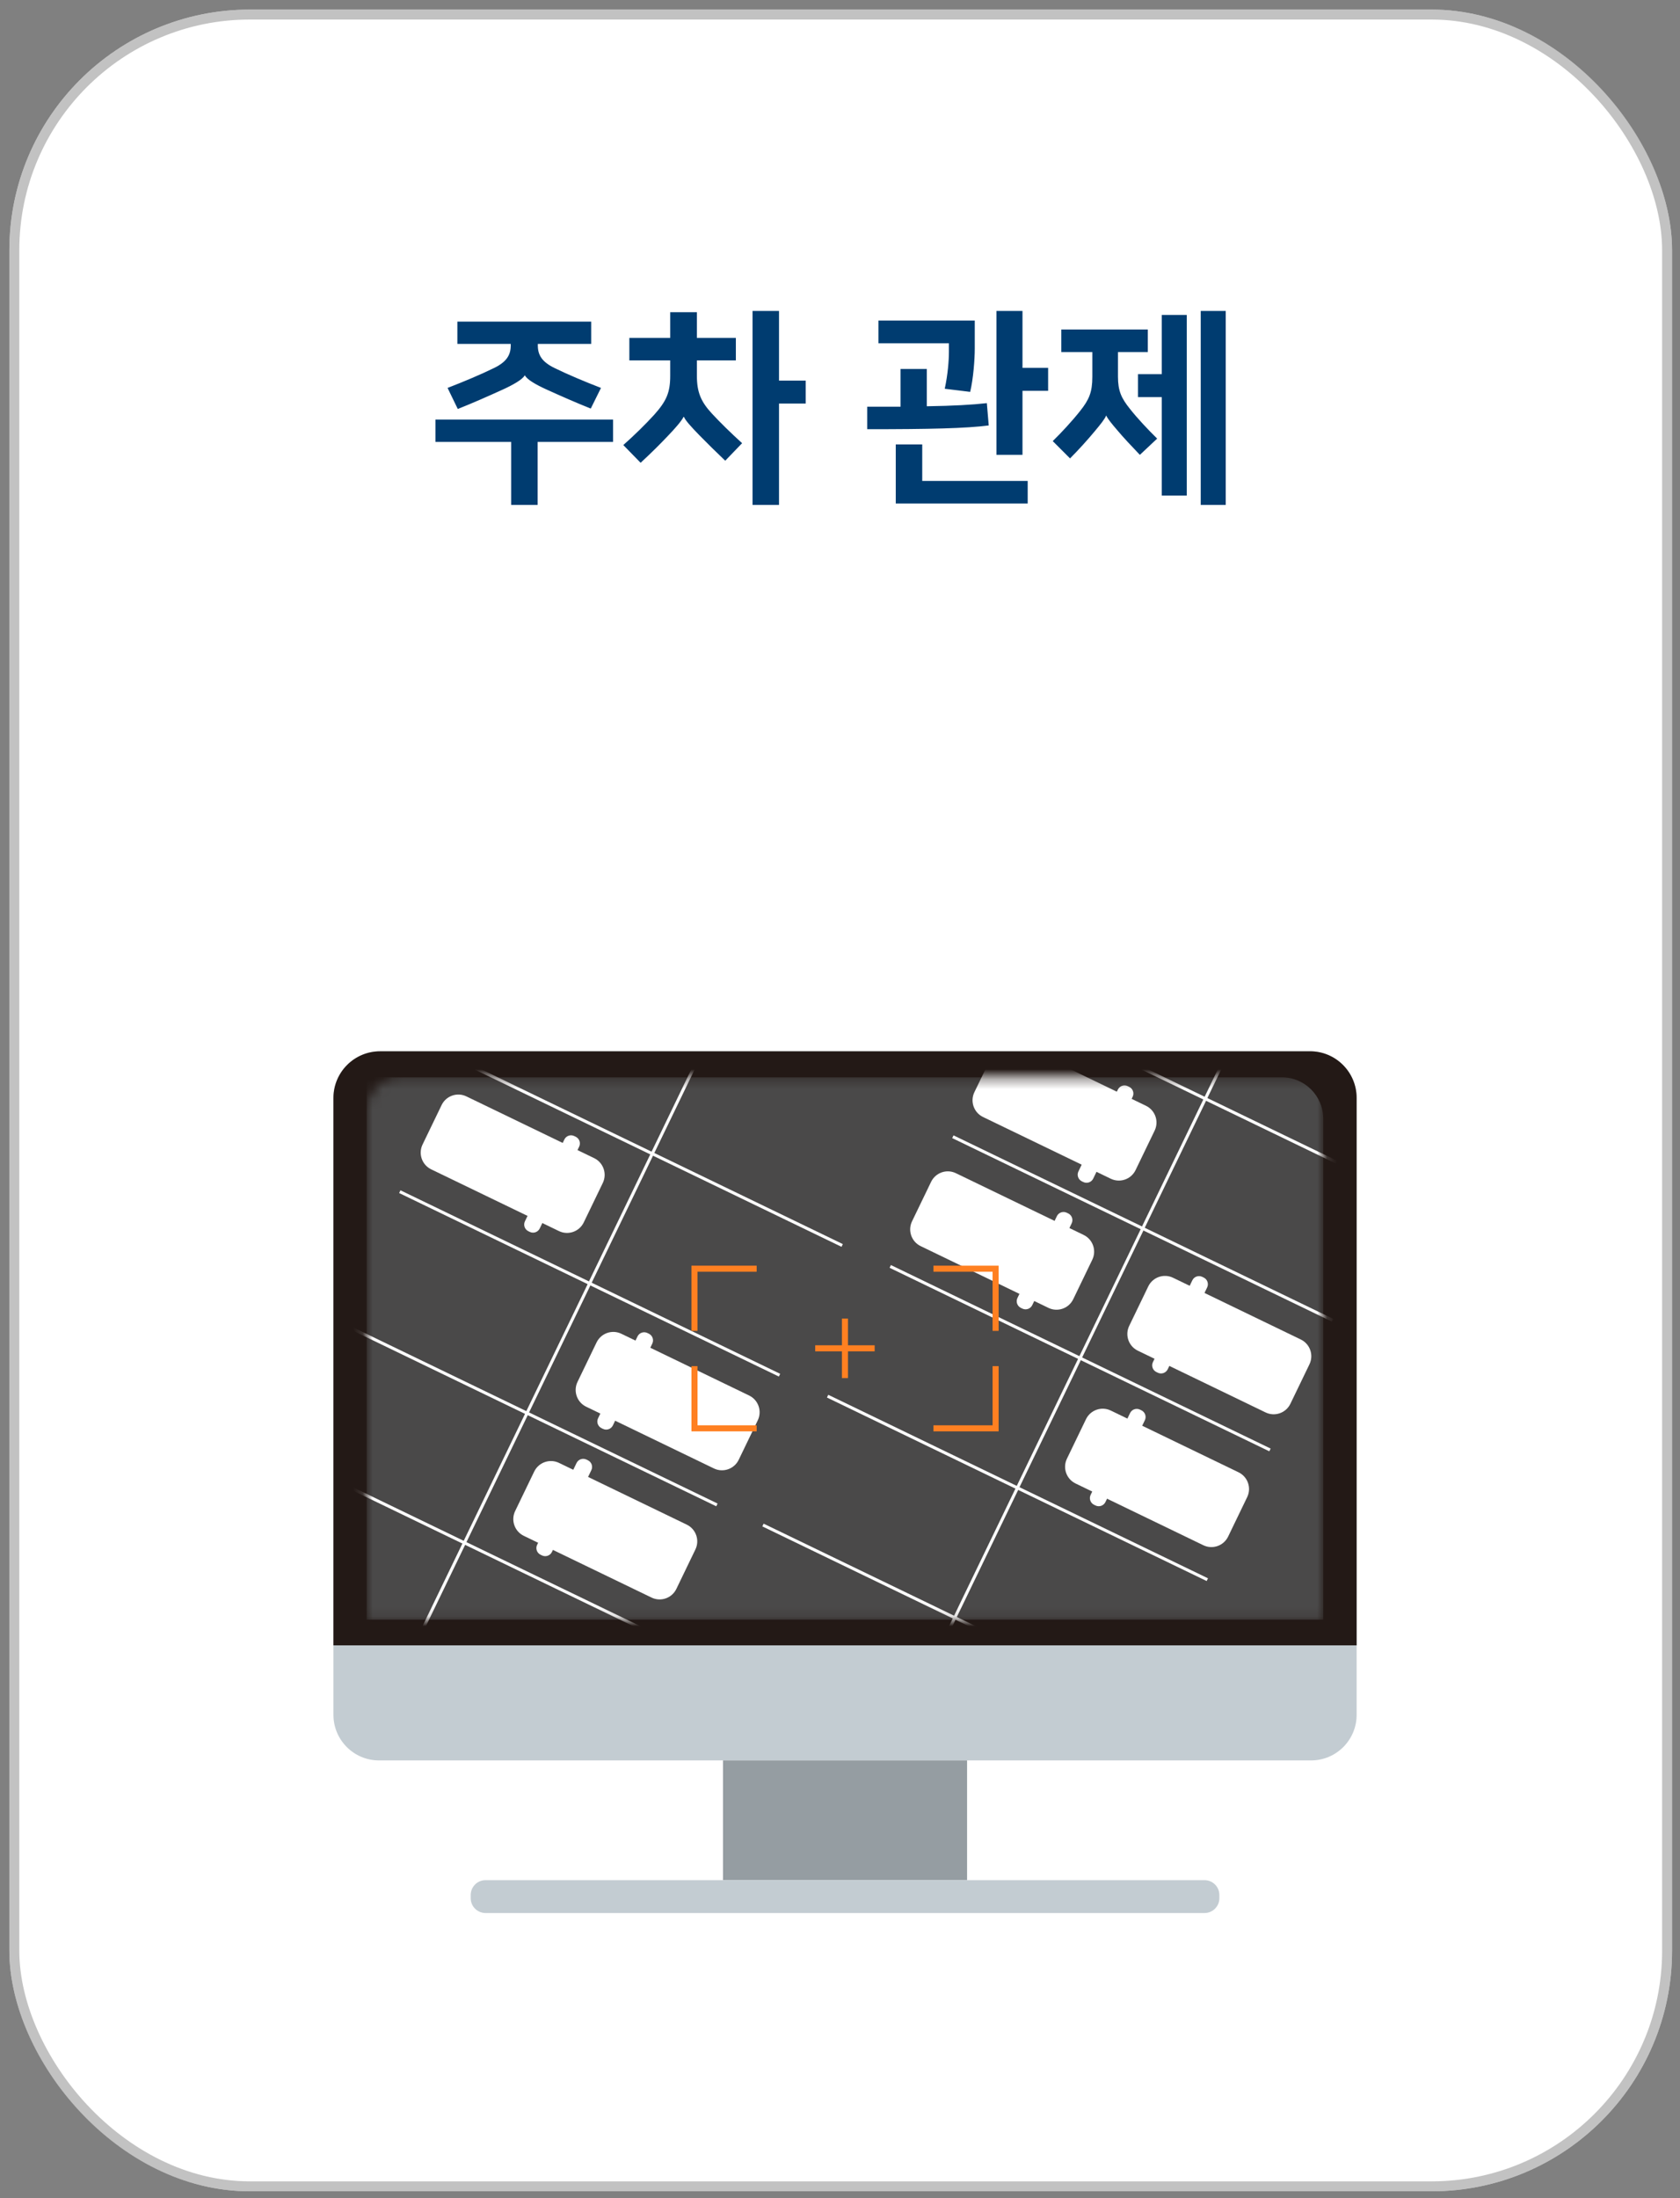 <svg xmlns="http://www.w3.org/2000/svg" width="169" height="221" viewBox="0 0 169 221" fill="none"><rect x="0" y="0" width="169" height="221" fill="#808080" stroke="none"/><rect x="0.942" y="0.965" width="167.259" height="219.346" rx="24.193" fill="white"></rect><rect x="1.442" y="1.465" width="166.259" height="218.346" rx="23.693" stroke="#999999" stroke-opacity="0.6"></rect><path d="M46.009 34.577V32.334H59.47V34.577H54.103V34.745C54.103 35.73 54.564 36.401 55.759 36.988C57.122 37.659 58.883 38.393 60.456 39.001L59.428 41.077C57.898 40.469 56.388 39.798 55.046 39.19C53.83 38.645 53.012 38.141 52.803 37.743H52.782C52.572 38.141 51.65 38.687 50.433 39.232C49.092 39.84 47.582 40.511 46.051 41.119L45.024 39.001C46.596 38.393 48.358 37.659 49.721 36.988C50.916 36.401 51.377 35.73 51.377 34.745V34.577H46.009ZM43.808 42.188H61.672V44.431H54.082V50.764H51.419V44.431H43.808V42.188ZM63.31 36.233V33.969H67.42V31.39H70.104V33.969H74.024V36.233H70.104V37.785C70.104 39.42 70.502 40.385 71.634 41.601C72.389 42.419 73.605 43.614 74.653 44.557L72.955 46.319C72.075 45.48 71.131 44.557 70.355 43.761C69.517 42.901 68.93 42.251 68.804 41.915H68.762C68.573 42.314 67.86 43.132 67.168 43.844C66.392 44.662 65.596 45.459 64.443 46.528L62.702 44.746C63.834 43.74 64.904 42.691 65.805 41.706C67.043 40.322 67.42 39.462 67.42 37.785V36.233H63.31ZM78.365 31.264V38.267H81.048V40.574H78.365V50.764H75.702V31.264H78.365ZM102.857 31.264V36.988H105.436V39.295H102.857V45.731H100.236V31.264H102.857ZM92.772 44.683V48.352H103.381V50.617H90.109V44.683H92.772ZM87.237 43.153V40.888H90.592V37.093H93.233V40.846C95.917 40.804 97.762 40.699 99.272 40.532L99.461 42.775C97.154 43.069 93.611 43.153 87.237 43.153ZM88.369 32.229H98.056V35.059C98.056 36.15 97.909 38.099 97.594 39.399L95.037 39.085C95.351 37.638 95.456 36.233 95.456 35.353V34.514H88.369V32.229ZM106.76 35.395V33.13H115.462V35.395H112.463V37.869C112.463 39.295 112.799 40.028 113.658 41.098C114.434 42.083 115.504 43.215 116.405 44.096L114.665 45.731C113.868 44.893 113.008 43.991 112.379 43.236C111.876 42.649 111.436 42.125 111.289 41.79H111.268C111.142 42.125 110.681 42.691 110.157 43.32C109.465 44.159 108.501 45.228 107.641 46.088L105.901 44.348C106.76 43.509 107.851 42.335 108.647 41.328C109.549 40.196 109.884 39.441 109.884 37.89V35.395H106.76ZM116.866 49.82V39.924H114.476V37.617H116.866V31.663H119.382V49.82H116.866ZM123.303 31.264V50.764H120.787V31.264H123.303Z" fill="#003C70"></path><g clip-path="url(#clip0_215_21305)"><path d="M38.233 105.693H131.78C134.372 105.693 136.471 107.796 136.471 110.384V172.405C136.471 174.937 134.418 176.991 131.886 176.991H38.127C35.595 176.991 33.542 174.937 33.542 172.405V110.387C33.542 107.796 35.645 105.696 38.233 105.696V105.693Z" fill="#C3CCD2"></path><path d="M38.233 105.693H131.78C134.372 105.693 136.471 107.796 136.471 110.384V165.423H33.542V110.387C33.542 107.796 35.645 105.696 38.233 105.696V105.693Z" fill="#231916"></path><path d="M97.284 176.991H72.73V189.03H97.284V176.991Z" fill="#959DA2"></path><path d="M121.17 189.03H48.843C48.019 189.03 47.351 189.698 47.351 190.522V190.842C47.351 191.666 48.019 192.334 48.843 192.334H121.17C121.994 192.334 122.663 191.666 122.663 190.842V190.522C122.663 189.698 121.994 189.03 121.17 189.03Z" fill="#C3CCD2"></path><mask id="mask0_215_21305" style="mask-type:luminance" maskUnits="userSpaceOnUse" x="36" y="108" width="98" height="55"><path d="M40.269 108.31H133.11V162.845H36.882V111.694C36.882 109.826 38.4 108.307 40.269 108.307V108.31Z" fill="white"></path></mask><g mask="url(#mask0_215_21305)"><path d="M36.882 108.311H128.947C131.245 108.311 133.113 110.176 133.113 112.477V162.845H36.882V108.311Z" fill="#4A4949"></path><path d="M70.688 105.495L41.648 165.615" stroke="white" stroke-width="0.305" stroke-miterlimit="10"></path><path d="M27.621 145.891L65.818 164.341" stroke="white" stroke-width="0.305" stroke-miterlimit="10"></path><path d="M33.919 132.852L72.117 151.302" stroke="white" stroke-width="0.305" stroke-miterlimit="10"></path><path d="M40.218 119.809L78.415 138.259" stroke="white" stroke-width="0.305" stroke-miterlimit="10"></path><path d="M46.52 106.766L84.717 125.216" stroke="white" stroke-width="0.305" stroke-miterlimit="10"></path><path d="M59.769 116.438L46.919 110.232C45.99 109.783 44.873 110.172 44.424 111.101L42.507 115.07C42.058 115.999 42.448 117.116 43.377 117.565L56.227 123.771C57.157 124.22 58.274 123.831 58.722 122.902L60.639 118.933C61.088 118.004 60.698 116.887 59.769 116.438Z" fill="white"></path><path d="M75.358 140.302L62.507 134.096C61.578 133.647 60.461 134.037 60.012 134.966L58.095 138.934C57.647 139.863 58.036 140.98 58.965 141.429L71.816 147.636C72.745 148.085 73.862 147.695 74.311 146.766L76.228 142.798C76.676 141.868 76.287 140.751 75.358 140.302Z" fill="white"></path><path d="M69.085 153.285L56.234 147.078C55.305 146.63 54.188 147.019 53.739 147.948L51.822 151.917C51.374 152.846 51.763 153.963 52.692 154.412L65.543 160.618C66.472 161.067 67.589 160.678 68.038 159.749L69.954 155.78C70.403 154.851 70.014 153.734 69.085 153.285Z" fill="white"></path><path d="M57.913 114.287L57.767 114.217C57.396 114.038 56.95 114.194 56.771 114.565L52.805 122.79C52.626 123.161 52.782 123.607 53.153 123.786L53.299 123.856C53.67 124.035 54.116 123.879 54.295 123.508L58.261 115.283C58.439 114.912 58.284 114.466 57.913 114.287Z" fill="white"></path><path d="M65.27 134.088L65.125 134.018C64.754 133.839 64.308 133.995 64.129 134.366L60.163 142.591C59.984 142.962 60.14 143.408 60.511 143.587L60.657 143.657C61.028 143.836 61.474 143.681 61.653 143.309L65.618 135.084C65.797 134.713 65.641 134.267 65.27 134.088Z" fill="white"></path><path d="M59.138 146.813L58.992 146.743C58.621 146.564 58.175 146.72 57.996 147.091L54.031 155.316C53.852 155.687 54.008 156.133 54.379 156.312L54.525 156.382C54.896 156.561 55.342 156.405 55.521 156.034L59.486 147.809C59.665 147.438 59.509 146.992 59.138 146.813Z" fill="white"></path><path d="M90.47 174.191L126.323 99.972" stroke="white" stroke-width="0.305" stroke-miterlimit="10"></path><path d="M140.349 119.693L102.152 101.243" stroke="white" stroke-width="0.305" stroke-miterlimit="10"></path><path d="M134.051 132.736L95.853 114.286" stroke="white" stroke-width="0.305" stroke-miterlimit="10"></path><path d="M127.753 145.775L89.555 127.325" stroke="white" stroke-width="0.305" stroke-miterlimit="10"></path><path d="M121.451 158.818L83.253 140.368" stroke="white" stroke-width="0.305" stroke-miterlimit="10"></path><path d="M114.95 171.775L76.753 153.325" stroke="white" stroke-width="0.305" stroke-miterlimit="10"></path><path d="M108.199 149.149L121.049 155.356C121.978 155.805 123.095 155.415 123.544 154.486L125.461 150.518C125.91 149.589 125.52 148.472 124.591 148.023L111.74 141.816C110.811 141.367 109.694 141.757 109.245 142.686L107.329 146.654C106.88 147.584 107.269 148.701 108.199 149.149Z" fill="white"></path><path d="M92.616 125.285L105.466 131.492C106.396 131.941 107.513 131.551 107.962 130.622L109.878 126.654C110.327 125.724 109.938 124.607 109.008 124.158L96.158 117.952C95.229 117.503 94.112 117.893 93.663 118.822L91.746 122.79C91.297 123.719 91.687 124.836 92.616 125.285Z" fill="white"></path><path d="M98.888 112.302L111.739 118.509C112.668 118.957 113.785 118.568 114.234 117.639L116.151 113.67C116.599 112.741 116.21 111.624 115.281 111.175L102.43 104.969C101.501 104.52 100.384 104.909 99.935 105.839L98.019 109.807C97.57 110.736 97.959 111.853 98.888 112.302Z" fill="white"></path><path d="M110.06 151.29L110.206 151.361C110.577 151.54 111.023 151.384 111.202 151.013L115.167 142.788C115.346 142.417 115.191 141.971 114.819 141.792L114.674 141.721C114.303 141.543 113.857 141.698 113.678 142.07L109.712 150.294C109.533 150.666 109.689 151.111 110.06 151.29Z" fill="white"></path><path d="M114.462 135.798L127.312 142.005C128.241 142.454 129.358 142.064 129.807 141.135L131.724 137.167C132.173 136.237 131.783 135.12 130.854 134.671L118.004 128.465C117.074 128.016 115.957 128.405 115.509 129.335L113.592 133.303C113.143 134.232 113.533 135.349 114.462 135.798Z" fill="white"></path><path d="M116.326 137.942L116.472 138.012C116.843 138.191 117.289 138.036 117.468 137.664L121.433 129.439C121.612 129.068 121.456 128.622 121.085 128.443L120.939 128.373C120.568 128.194 120.122 128.35 119.943 128.721L115.978 136.946C115.799 137.317 115.955 137.763 116.326 137.942Z" fill="white"></path><path d="M102.698 131.495L102.844 131.565C103.215 131.744 103.661 131.588 103.84 131.217L107.805 122.992C107.984 122.621 107.828 122.175 107.457 121.996L107.311 121.926C106.94 121.747 106.494 121.903 106.315 122.274L102.35 130.499C102.171 130.87 102.327 131.316 102.698 131.495Z" fill="white"></path><path d="M108.832 118.771L108.978 118.841C109.349 119.02 109.795 118.864 109.974 118.493L113.939 110.268C114.118 109.897 113.962 109.451 113.591 109.272L113.446 109.202C113.074 109.023 112.629 109.178 112.45 109.55L108.484 117.775C108.305 118.146 108.461 118.592 108.832 118.771Z" fill="white"></path></g><path d="M69.861 133.805V127.553H76.117" stroke="#FF8021" stroke-width="0.609" stroke-miterlimit="10"></path><path d="M76.118 143.603H69.862V137.351" stroke="#FF8021" stroke-width="0.609" stroke-miterlimit="10"></path><path d="M100.153 137.351V143.603H93.9" stroke="#FF8021" stroke-width="0.609" stroke-miterlimit="10"></path><path d="M93.9 127.553H100.153V133.805" stroke="#FF8021" stroke-width="0.609" stroke-miterlimit="10"></path><path d="M82.006 135.558H87.987" stroke="#FF8021" stroke-width="0.609" stroke-miterlimit="10"></path><path d="M84.997 132.567V138.549" stroke="#FF8021" stroke-width="0.609" stroke-miterlimit="10"></path></g><defs><clipPath id="clip0_215_21305"><rect width="112.866" height="92.435" fill="white" transform="translate(27.554 99.903)"></rect></clipPath></defs></svg>